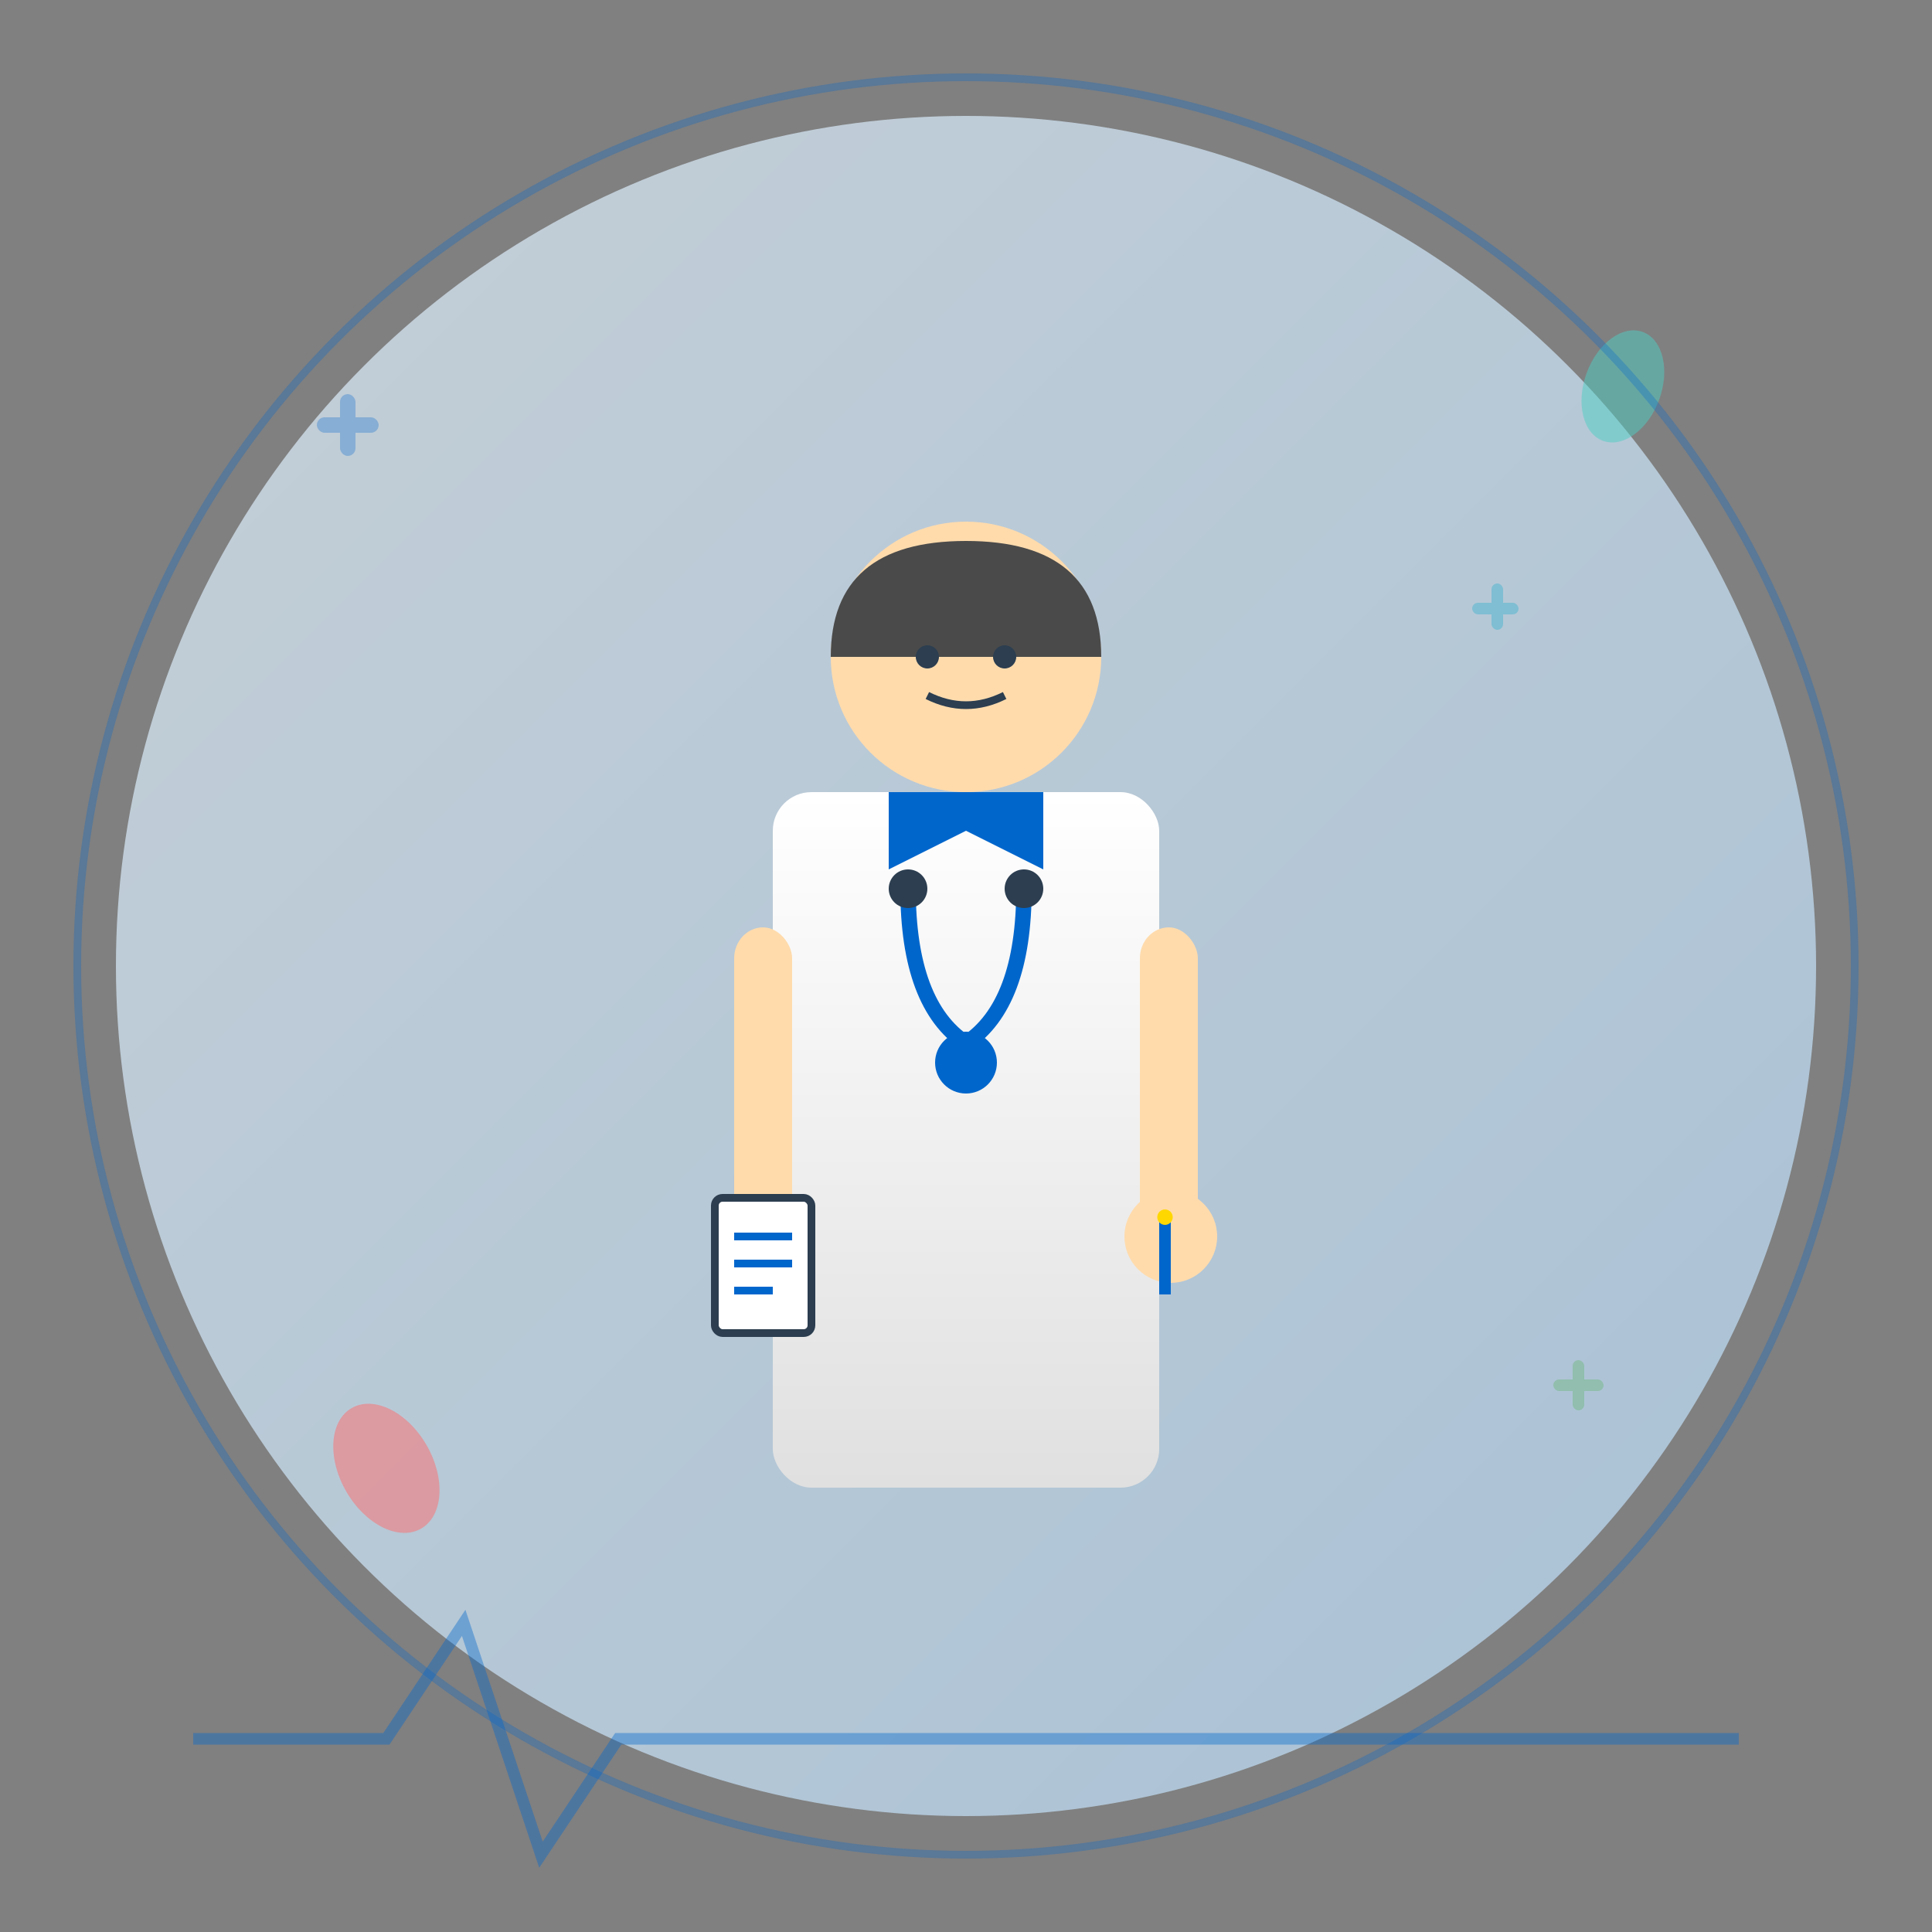 <svg width="500" height="500" viewBox="0 0 500 500" xmlns="http://www.w3.org/2000/svg">
  <rect x="0" y="0" width="500" height="500" fill="#808080" stroke="none"/>
  <defs>
    <linearGradient id="doctorBg" x1="0%" y1="0%" x2="100%" y2="100%">
      <stop offset="0%" style="stop-color:#e3f2fd;stop-opacity:1" />
      <stop offset="100%" style="stop-color:#bbdefb;stop-opacity:1" />
    </linearGradient>
    <linearGradient id="coatGrad" x1="0%" y1="0%" x2="0%" y2="100%">
      <stop offset="0%" style="stop-color:#ffffff;stop-opacity:1" />
      <stop offset="100%" style="stop-color:#e0e0e0;stop-opacity:1" />
    </linearGradient>
  </defs>

  <!-- Background Circle -->
  <circle cx="250" cy="250" r="220" fill="url(#doctorBg)" opacity="0.7"/>

  <!-- Doctor Figure -->
  <g transform="translate(180, 120)">
    <!-- Head -->
    <circle cx="70" cy="50" r="35" fill="#ffdbac"/>

    <!-- Hair -->
    <path d="M 35 50 Q 35 20 70 20 Q 105 20 105 50" fill="#4a4a4a"/>

    <!-- Eyes -->
    <circle cx="60" cy="50" r="3" fill="#2c3e50"/>
    <circle cx="80" cy="50" r="3" fill="#2c3e50"/>

    <!-- Smile -->
    <path d="M 60 60 Q 70 65 80 60" stroke="#2c3e50" stroke-width="2" fill="none"/>

    <!-- Lab Coat -->
    <rect x="20" y="85" width="100" height="180" rx="10" fill="url(#coatGrad)"/>

    <!-- Collar -->
    <path d="M 50 85 L 50 105 L 70 95 L 90 105 L 90 85" fill="#0066cc"/>

    <!-- Stethoscope -->
    <path d="M 55 110 Q 55 140 70 150" stroke="#0066cc" stroke-width="4" fill="none"/>
    <path d="M 85 110 Q 85 140 70 150" stroke="#0066cc" stroke-width="4" fill="none"/>
    <circle cx="70" cy="155" r="8" fill="#0066cc"/>
    <circle cx="55" cy="110" r="5" fill="#2c3e50"/>
    <circle cx="85" cy="110" r="5" fill="#2c3e50"/>

    <!-- Arms -->
    <rect x="10" y="120" width="15" height="80" rx="8" fill="#ffdbac"/>
    <rect x="115" y="120" width="15" height="80" rx="8" fill="#ffdbac"/>

    <!-- Hands -->
    <circle cx="17" cy="200" r="12" fill="#ffdbac"/>
    <circle cx="123" cy="200" r="12" fill="#ffdbac"/>

    <!-- Clipboard in left hand -->
    <rect x="5" y="190" width="25" height="35" rx="2" fill="#ffffff" stroke="#2c3e50" stroke-width="2"/>
    <line x1="10" y1="200" x2="25" y2="200" stroke="#0066cc" stroke-width="2"/>
    <line x1="10" y1="207" x2="25" y2="207" stroke="#0066cc" stroke-width="2"/>
    <line x1="10" y1="214" x2="20" y2="214" stroke="#0066cc" stroke-width="2"/>

    <!-- Pen in right hand -->
    <rect x="120" y="195" width="3" height="20" fill="#0066cc"/>
    <circle cx="121.5" cy="195" r="2" fill="#ffd700"/>
  </g>

  <!-- Medical Cross Icons -->
  <g opacity="0.3">
    <!-- Cross 1 -->
    <g transform="translate(80, 100)">
      <rect x="8" y="2" width="4" height="16" rx="2" fill="#0066cc">
        <animateTransform attributeName="transform" type="rotate" values="0 10 10;360 10 10" dur="20s" repeatCount="indefinite"/>
      </rect>
      <rect x="2" y="8" width="16" height="4" rx="2" fill="#0066cc">
        <animateTransform attributeName="transform" type="rotate" values="0 10 10;360 10 10" dur="20s" repeatCount="indefinite"/>
      </rect>
    </g>

    <!-- Cross 2 -->
    <g transform="translate(380, 150)">
      <rect x="6" y="1" width="3" height="12" rx="1.5" fill="#00a8cc">
        <animateTransform attributeName="transform" type="rotate" values="0 7.5 7;-360 7.5 7" dur="25s" repeatCount="indefinite"/>
      </rect>
      <rect x="1" y="6" width="12" height="3" rx="1.5" fill="#00a8cc">
        <animateTransform attributeName="transform" type="rotate" values="0 7.5 7;-360 7.5 7" dur="25s" repeatCount="indefinite"/>
      </rect>
    </g>

    <!-- Cross 3 -->
    <g transform="translate(400, 350)">
      <rect x="7" y="2" width="3" height="13" rx="1.5" fill="#4caf50">
        <animateTransform attributeName="transform" type="rotate" values="0 8.5 8.5;360 8.5 8.5" dur="18s" repeatCount="indefinite"/>
      </rect>
      <rect x="2" y="7" width="13" height="3" rx="1.5" fill="#4caf50">
        <animateTransform attributeName="transform" type="rotate" values="0 8.5 8.5;360 8.5 8.5" dur="18s" repeatCount="indefinite"/>
      </rect>
    </g>
  </g>

  <!-- Heartbeat Line -->
  <g opacity="0.4">
    <polyline points="50,450 100,450 120,420 140,480 160,450 450,450"
              stroke="#0066cc" stroke-width="3" fill="none">
      <animate attributeName="stroke-dasharray" values="0,500;500,0" dur="3s" repeatCount="indefinite"/>
    </polyline>
  </g>

  <!-- Pills/Medication Icons -->
  <g opacity="0.5">
    <ellipse cx="100" cy="380" rx="12" ry="18" fill="#ff6b6b" transform="rotate(-30 100 380)"/>
    <ellipse cx="420" cy="100" rx="10" ry="15" fill="#4ecdc4" transform="rotate(20 420 100)"/>
  </g>

  <!-- Pulse Circle Animation -->
  <circle cx="250" cy="250" r="230" fill="none" stroke="#0066cc" stroke-width="2" opacity="0.3">
    <animate attributeName="r" values="230;240;230" dur="2s" repeatCount="indefinite"/>
    <animate attributeName="opacity" values="0.3;0.1;0.3" dur="2s" repeatCount="indefinite"/>
  </circle>
</svg>

